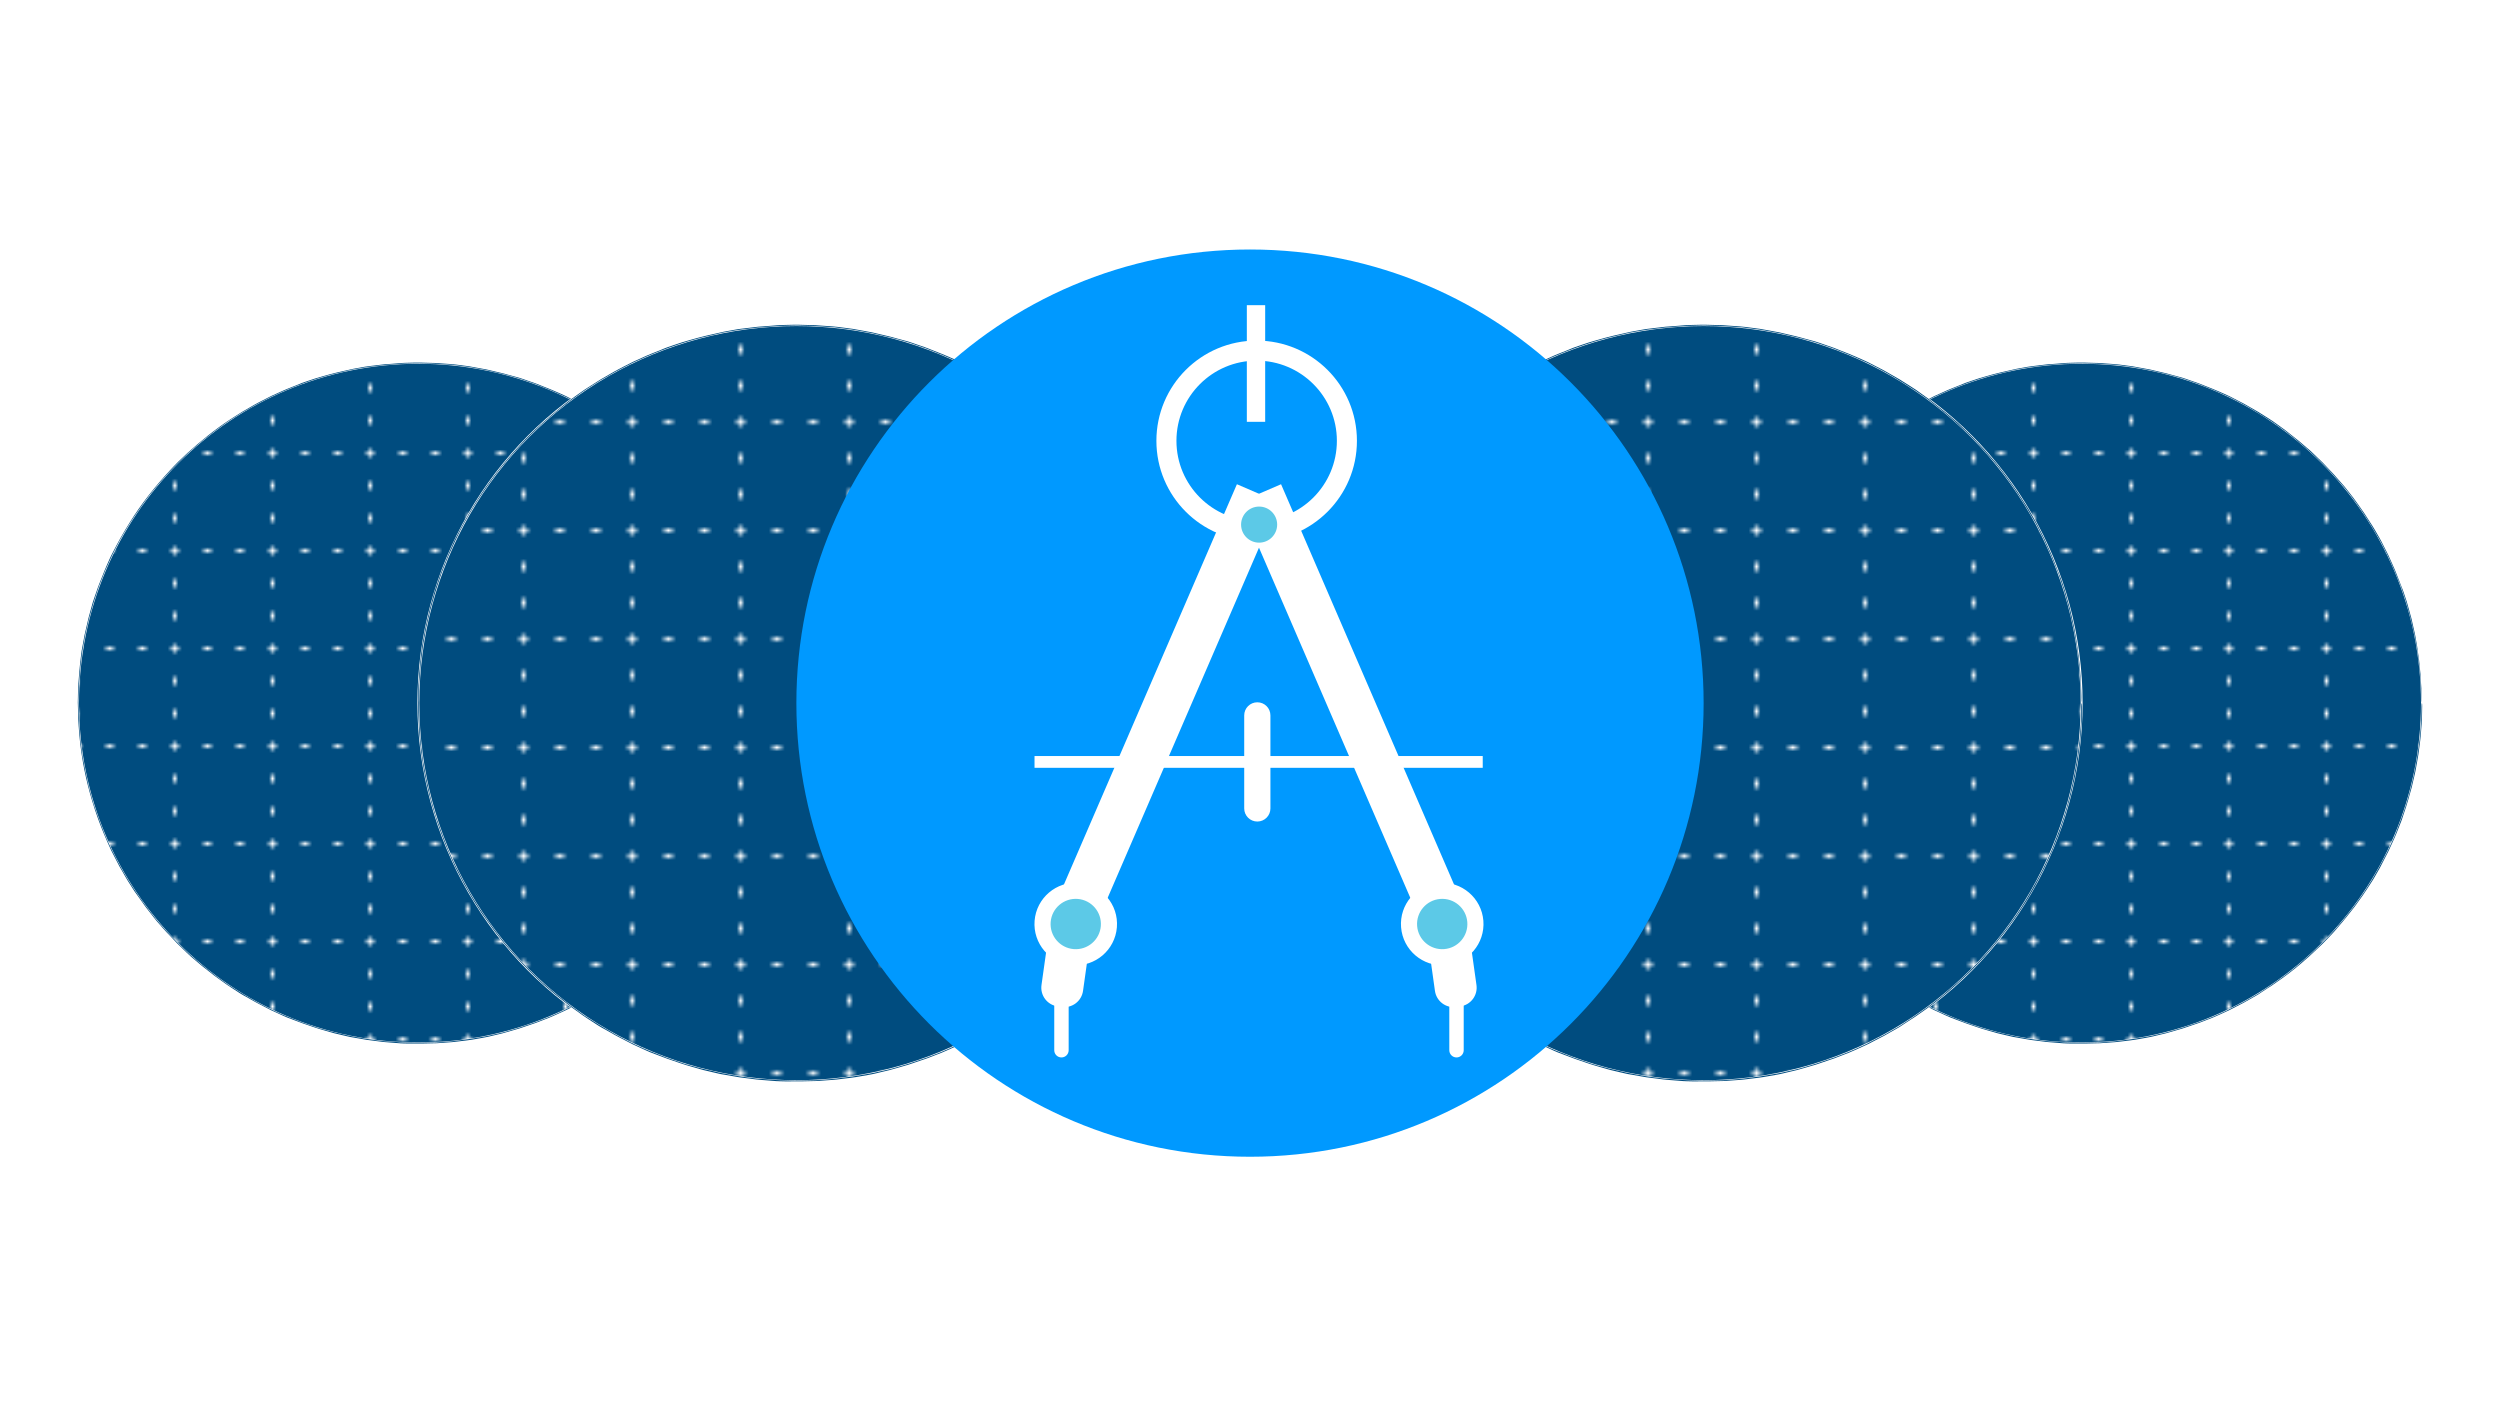 <?xml version="1.0" encoding="UTF-8"?>
<svg id="a" data-name="Layer 1" xmlns="http://www.w3.org/2000/svg" width="1920" height="1080" xmlns:xlink="http://www.w3.org/1999/xlink" viewBox="0 0 1920 1080">
  <defs>
    <pattern id="b" data-name="Blueprint_Grid 2" x="0" y="0" width="27" height="27" patternTransform="translate(12947.803 20662.068) scale(2.778)" patternUnits="userSpaceOnUse" viewBox="0 0 27 27">
      <g>
        <rect width="27" height="27" fill="none"/>
        <line x1="3.5" y1="4.5" x2="5.5" y2="4.5" fill="none" stroke="#fff" stroke-miterlimit="10"/>
        <line x1="12.5" y1="4.5" x2="14.5" y2="4.5" fill="none" stroke="#fff" stroke-miterlimit="10"/>
        <line x1="21.5" y1="4.5" x2="23.5" y2="4.5" fill="none" stroke="#fff" stroke-miterlimit="10"/>
        <line x1="4.5" y1="23.5" x2="4.5" y2="21.5" fill="none" stroke="#fff" stroke-miterlimit="10"/>
        <line x1="4.5" y1="14.5" x2="4.5" y2="12.5" fill="none" stroke="#fff" stroke-miterlimit="10"/>
        <line x1="4.5" y1="5.5" x2="4.5" y2="3.5" fill="none" stroke="#fff" stroke-miterlimit="10"/>
      </g>
    </pattern>
    <pattern id="c" data-name="Blueprint_Grid 2" patternTransform="translate(12950.133 20662.068) scale(2.778)" xlink:href="#b"/>
    <pattern id="d" data-name="Blueprint_Grid 2" patternTransform="translate(15141.106 23147.871) scale(3.087)" xlink:href="#b"/>
    <pattern id="e" data-name="Blueprint_Grid 2" patternTransform="translate(15171.167 23147.871) scale(3.087)" xlink:href="#b"/>
  </defs>
  <g>
    <circle cx="321.29" cy="540" r="261.29" fill="#004c7f" stroke="#fff" stroke-miterlimit="10" stroke-width="1.341"/>
    <g>
      <circle cx="321.29" cy="540" r="261.29" fill="url(#b)"/>
      <path d="M582.635,540.005c.127.076.211,1.008.195,2.208l-.206,10.671c-.207,3.551-.528,7.096-.797,10.642-.2,3.554-.799,7.065-1.224,10.592l-.684,5.283c-.27,1.754-.613,3.496-.911,5.245l-.898,5.063c-.295,1.689-.589,3.378-1.011,5.041-.778,3.338-1.556,6.675-2.333,10.008-1.853,6.587-3.602,13.192-5.86,19.603-.428,1.29-.855,2.576-1.281,3.86-.218.641-.42,1.287-.653,1.921l-.739,1.886c-.991,2.51-1.979,5.014-2.967,7.515-.935,2.523-2.138,4.929-3.23,7.383-1.133,2.436-2.188,4.909-3.385,7.32-2.08,4.041-4.138,8.04-6.237,12.117-1.077,2.021-2.435,4.302-3.681,6.445l-1.489,2.561c-.508.847-1.066,1.662-1.597,2.495l-3.224,4.968c-2.081,3.358-4.462,6.512-6.752,9.729l-1.898,2.643-.95,1.318-1.01,1.273-4.031,5.096c-2.613,3.463-5.533,6.687-8.347,10.06-2.305,2.855-4.946,5.501-7.545,8.209-1.309,1.344-2.601,2.713-3.933,4.038-1.369,1.289-2.737,2.576-4.099,3.858-.975.925-1.946,1.847-2.916,2.767-.969.921-1.921,1.859-2.947,2.717-2.009,1.764-4.023,3.531-6.06,5.319-6.22,5.361-12.948,10.396-19.796,15.102-.968.675-1.924,1.37-2.908,2.024l-2.991,1.896c-1.987,1.269-3.955,2.55-5.873,3.872-.407.273-.941.632-1.479.993-.561.326-1.126.654-1.566.91-3.122,1.779-6.24,3.557-9.359,5.334l-9.566,4.95c-1.577.861-3.226,1.576-4.857,2.328l-4.905,2.237c-3.244,1.556-6.622,2.802-9.981,4.097l-5.058,1.952c-1.701.608-3.423,1.157-5.131,1.743l-5.129,1.744c-.856.285-1.704.599-2.567.863l-2.601.753c-3.473.985-6.922,2.064-10.412,2.986l-10.537,2.514c-2.932.667-5.92,1.111-8.88,1.652-5.071.996-10.216,1.487-15.336,2.133-1.283.136-2.557.355-3.847.422l-3.861.273-7.722.549c-7.441.224-14.905.361-22.317.256-1.158.005-2.483-.054-3.729-.089-1.556-.011-3.103-.161-4.652-.282l-4.644-.369-4.643-.368c-1.55-.095-3.083-.371-4.625-.546-3.081-.393-6.165-.786-9.253-1.18-3.067-.531-6.139-1.063-9.219-1.596-1.322-.231-2.645-.463-3.97-.695l-3.937-.91c-2.624-.62-5.253-1.241-7.886-1.863-2.616-.68-5.199-1.498-7.799-2.242-2.589-.783-5.212-1.452-7.747-2.39-2.933-1.005-5.843-2.003-8.762-3.003-2.906-1.034-5.767-2.216-8.72-3.277-4.117-1.407-8.373-3.565-12.538-5.443l-3.105-1.422-3.031-1.569-6.058-3.142c-2.044-1.003-4.002-2.167-5.985-3.292-1.99-1.112-3.983-2.226-5.983-3.344-1.601-.83-3.127-1.909-4.718-2.917-1.577-1.028-3.17-2.066-4.738-3.087-2.469-1.519-4.775-3.272-7.131-4.949l-3.521-2.533-1.761-1.266c-.583-.427-1.138-.892-1.709-1.336-2.275-1.789-4.552-3.578-6.834-5.373l-1.714-1.344-1.66-1.415c-1.112-.938-2.226-1.878-3.342-2.821-4.727-3.792-9.14-8.428-13.64-12.734-1.852-1.952-3.69-3.888-5.533-5.83-.929-.964-1.858-1.929-2.792-2.898-.896-1.002-1.796-2.009-2.702-3.022-1.614-1.794-3.242-3.671-4.874-5.572-1.633-1.899-3.106-3.955-4.661-5.902l-3.185-4.099c-1.08-1.353-2.011-2.816-3.028-4.214l-3.013-4.215c-1.009-1.399-2.059-2.768-2.998-4.207-.318-.467-.641-.955-.954-1.448l-2.825-4.445c-.926-1.492-1.933-2.934-2.772-4.478l-5.25-9.134c-1.653-3.096-3.22-6.239-4.833-9.354l-1.2-2.341-1.088-2.394-2.162-4.792c-7.07-15.918-12.556-32.57-16.361-49.505-3.365-15.044-5.267-30.281-5.879-45.586-.115-3.958-.229-7.858-.343-11.766.055-3.907.115-7.824.257-11.806.548-7.378,1.082-14.826,2.001-22.263.193-1.781.407-3.635.683-5.499.344-1.854.691-3.728,1.033-5.567.41-2.24.82-4.476,1.229-6.71l1.54-6.637c.514-2.214,1.028-4.43,1.544-6.654.601-2.201,1.204-4.41,1.81-6.631.43-1.562.866-3.141,1.304-4.732.453-1.588,1.048-3.146,1.578-4.73.549-1.577,1.099-3.161,1.649-4.742.57-1.574,1.048-3.179,1.701-4.711.996-2.498,1.987-4.984,2.98-7.476.506-1.241.948-2.511,1.493-3.742.532-1.235,1.066-2.474,1.603-3.722.606-1.44,1.285-2.949,1.986-4.476.697-1.529,1.406-3.079,2.201-4.54,4.125-8.166,8.653-16.167,13.488-23.86,8.776-14.142,19.131-27.204,30.338-39.323,8.982-9.871,18.974-18.63,29.257-26.882,11.39-9.085,23.555-17.069,36.218-24.054,2.067-1.2,4.225-2.224,6.33-3.338,2.122-1.083,4.225-2.201,6.361-3.247l6.504-2.937c2.18-.95,4.312-2.019,6.553-2.833,1.934-.754,3.984-1.524,5.777-2.29,1.62-.674,3.226-1.396,4.881-1.988l4.993-1.708c3.339-1.114,6.663-2.281,10.075-3.163,7.94-2.349,15.932-4.167,24.113-5.93,2.964-.582,6.025-1.119,9.111-1.645,3.093-.483,6.241-.761,9.33-1.171,1.744-.208,3.488-.444,5.238-.618l5.265-.371c1.753-.139,3.503-.277,5.252-.416l2.619-.228,2.619-.134c1.147-.066,2.48-.076,3.726-.105,2.694-.037,5.385-.183,8.074-.124l8.069.224,4.038.105,4.034.292c2.692.189,5.39.379,8.096.569,1.13.052,2.254.198,3.38.34,1.127.143,2.255.285,3.386.428,2.259.298,4.526.598,6.797.897,4.517.751,9.02,1.667,13.522,2.467,3.621.851,7.234,1.699,10.855,2.55,1.82.384,3.603.923,5.402,1.419,1.801.485,3.607.972,5.422,1.46,3.88.914,7.888,2.523,11.835,3.828,1.588.562,3.206,1.048,4.768,1.685l4.697,1.881c3.125,1.267,6.297,2.41,9.353,3.799,1.237.53,3.256,1.41,4.502,1.977l4.203,1.924,4.106,2.12,4.105,2.119c1.361.721,2.759,1.371,4.077,2.172,2.671,1.535,5.344,3.07,8.02,4.608.667.388,1.347.754,2.004,1.159l1.956,1.241,3.923,2.476c1.648,1.048,3.323,2.075,4.953,3.18,1.6,1.148,3.204,2.3,4.811,3.454l4.811,3.479c1.551,1.23,3.101,2.46,4.647,3.688,1.94,1.554,3.904,3.053,5.82,4.62,1.883,1.605,3.77,3.214,5.679,4.841,1.087.927,2.181,1.86,3.282,2.799,1.062.981,2.104,1.997,3.157,3.002,2.096,2.024,4.201,4.057,6.292,6.075,2.841,3.011,5.677,6.017,8.516,9.025,2.699,3.135,5.426,6.25,8.212,9.344,2.269,2.762,4.596,5.87,6.901,8.815.754.923,1.422,1.91,2.109,2.881l2.054,2.918c1.361,1.951,2.753,3.88,4.093,5.846,1.285,2.004,2.57,4.009,3.858,6.018,1.276,2.016,2.661,3.971,3.844,6.058,1.243,2.082,2.48,4.243,3.714,6.423.604,1.098,1.262,2.17,1.82,3.296.564,1.122,1.127,2.243,1.687,3.356l3.515,6.953c1.095,2.354,2.125,4.738,3.19,7.105,2.216,4.699,3.979,9.587,5.876,14.418.332.844.665,1.693.976,2.485.286.8.57,1.533.85,2.125.196.413.44,1.079.65,1.714l1.729,5.19.864,2.595c.28.867.5,1.753.752,2.629.971,3.515,1.978,7.02,2.919,10.541l2.409,10.668c.443,1.769.687,3.579,1.016,5.371l.936,5.386c2.312,14.391,3.452,28.957,3.47,43.524-.195-1.016-.269-2.554-.305-4.284-.034-7.883-.8-17.308-1.648-25.138-.265-2.151-.53-4.298-.794-6.444l-.397-3.219c-.121-1.075-.356-2.133-.53-3.201-.382-2.131-.764-4.265-1.148-6.405-.384-2.14-.764-4.287-1.325-6.407-.445-1.886-.894-3.784-1.344-5.691-.218-.956-.436-1.914-.655-2.873-.205-.963-.435-1.921-.715-2.869-1.059-3.802-2.075-7.637-3.171-11.421-1.051-3.131-2.096-6.243-3.144-9.364l-.797-2.34-.916-2.302c-.622-1.533-1.247-3.072-1.876-4.621-.645-1.602-1.295-3.217-1.949-4.843-.715-1.6-1.435-3.208-2.156-4.822-.717-1.616-1.436-3.236-2.154-4.854-.368-.806-.699-1.628-1.097-2.417l-1.198-2.363c-1.211-2.391-2.418-4.772-3.626-7.158-.585-1.204-1.269-2.355-1.952-3.51-.691-1.148-1.384-2.299-2.083-3.458-1.429-2.259-2.809-5.038-4.423-7.45-4.586-7.402-9.482-14.616-14.783-21.529l-3.398-4.366c-1.137-1.449-2.269-2.901-3.544-4.229-1.21-1.311-2.443-2.708-3.637-4.119-9.848-11.496-20.952-21.887-32.673-31.449-1.62-1.282-3.237-2.562-4.854-3.841l-2.429-1.916c-.819-.625-1.674-1.204-2.511-1.808-1.685-1.192-3.372-2.385-5.063-3.581l-2.546-1.787c-.852-.594-1.752-1.119-2.629-1.681-7.226-4.641-14.707-9.283-22.416-13.346-2.569-1.321-5.12-2.632-7.679-3.948-2.605-1.222-5.257-2.364-7.933-3.539-1.492-.638-2.977-1.332-4.498-1.969-1.532-.608-3.074-1.221-4.621-1.835-1.544-.621-3.092-1.243-4.639-1.865-.775-.308-1.544-.63-2.323-.923l-2.359-.809-5.558-1.911c-1.859-.614-3.684-1.339-5.581-1.834-3.77-1.068-7.541-2.161-11.367-3.089-3.056-.624-6.425-1.501-9.658-2.25l-2.339-.545-2.361-.438-4.723-.874-4.723-.88c-1.569-.329-3.169-.459-4.753-.696-3.178-.408-6.357-.817-9.538-1.226-3.199-.232-6.403-.444-9.61-.623-.992-.056-2.022-.138-3.063-.227-1.041-.087-2.098-.092-3.134-.131-2.167-.061-4.328-.122-6.488-.183-2.16-.05-4.32-.17-6.482-.07-2.162.058-4.328.116-6.501.174-2.171.096-4.356.066-6.536.317-3.838.353-7.759.625-11.701.922-3.925.471-7.873.944-11.786,1.413-2.86.392-5.702.942-8.55,1.418-2.844.501-5.689.982-8.452,1.783-1.098.293-2.417.582-3.619.845-15.359,3.398-30.284,8.558-44.72,14.776l-6.14,2.772-3.065,1.4-2.996,1.546c-3.98,2.089-8.038,4.033-11.888,6.354-1.893,1.077-3.791,2.157-5.69,3.237l-1.427.807-1.388.871-2.771,1.747c-1.843,1.169-3.683,2.336-5.515,3.499-1.835,1.16-3.546,2.487-5.298,3.729l-3.918,2.83-1.962,1.404-1.895,1.49c-2.532,1.978-5.06,3.953-7.584,5.924-2.463,2.046-4.867,4.157-7.295,6.234-2.464,2.039-4.734,4.285-7.031,6.496-11.058,10.667-21.387,22.058-30.366,34.36-9.312,12.778-17.684,26.112-24.456,40.256-.711,1.328-1.274,2.728-1.907,4.093l-1.861,4.114-1.867,4.106c-.597,1.378-1.121,2.787-1.685,4.177-1.103,2.791-2.226,5.569-3.296,8.359-.946,2.834-1.889,5.661-2.83,8.48-1.144,3.243-1.992,6.565-2.933,9.85l-1.4,4.926c-.489,1.635-.802,3.313-1.213,4.966l-1.167,4.973c-.362,1.663-.84,3.302-1.105,4.985-.608,3.351-1.217,6.703-1.826,10.059-.33,1.617-.476,3.262-.691,4.897l-.595,4.913-.587,4.914-.361,4.936c-.134,1.654-.269,3.316-.403,4.981-.137,1.665-.315,3.329-.335,4.996-.113,3.331-.214,6.642-.246,9.874.246,12.061.585,24.006,2.259,35.889.269,2.057.452,4.236.8,6.152.791,3.846,1.497,7.705,2.175,11.571.797,3.841,1.695,7.664,2.553,11.493.375,1.822.915,3.596,1.409,5.381l1.504,5.349c.931,3.591,2.236,7.077,3.482,10.62,1.771,5.338,4.024,10.851,6.091,16.28,1.76,4.093,3.576,8.189,5.52,12.14.538.968,1.084,1.979,1.6,3.018,8.568,17.652,19.601,34.072,31.852,49.371,2.619,3.176,5.34,6.226,8.109,9.346,1.652,1.789,3.408,3.54,5.111,5.356l2.574,2.714c.853.91,1.709,1.816,2.622,2.658,2.68,2.569,5.344,5.122,8.016,7.683,2.794,2.427,5.611,4.85,8.497,7.262,2.328,1.909,4.814,3.763,7.241,5.729,1.222.973,2.45,1.949,3.675,2.924,1.271.916,2.541,1.83,3.803,2.739,2.009,1.442,4.011,2.878,6.016,4.316,2.062,1.356,4.165,2.66,6.301,3.948,2.304,1.378,4.832,3.125,7.364,4.524l5.109,2.968,2.554,1.485c.851.496,1.742.918,2.611,1.381l5.245,2.719c1.76.883,3.47,1.871,5.281,2.649,1.885.863,3.838,1.81,5.644,2.576,4.701,2.121,9.567,3.836,14.342,5.779l1.796.716c.603.227,1.217.424,1.825.638l3.656,1.261c2.441.83,4.867,1.709,7.323,2.492,1.196.344,2.437.728,3.583,1.025,2.698.699,5.386,1.427,8.07,2.174l8.142,1.894,4.069.963c1.357.318,2.737.526,4.104.794l8.226,1.504c3.257.533,6.548.899,9.821,1.351,1.64.2,3.274.446,4.917.584,1.645.109,3.29.206,4.931.281,1.152.053,2.492.171,3.705.283,4.27.494,8.59.481,12.906.632,4.317.212,8.639.009,12.952-.066,1.65-.034,3.295-.069,4.94-.103l4.922-.36c1.642-.13,3.286-.26,4.936-.39,1.648-.155,3.311-.224,4.962-.495,3.631-.507,7.325-.966,11.04-1.412,3.695-.573,7.395-1.236,11.076-1.864,2.145-.328,4.248-.836,6.356-1.312l6.324-1.438c2.12-.44,4.195-1.068,6.284-1.673,2.084-.616,4.176-1.234,6.281-1.856.818-.255,1.653-.476,2.475-.753.82-.282,1.645-.565,2.472-.849,1.659-.556,3.331-1.116,5.01-1.678,1.674-.573,3.381-1.075,5.04-1.702,1.655-.64,3.308-1.279,4.952-1.915,3.268-1.278,6.553-2.479,9.716-3.984,1.593-.726,3.187-1.452,4.786-2.18,1.59-.748,3.208-1.445,4.748-2.321,1.742-.941,3.581-1.878,5.448-2.816.934-.468,1.874-.938,2.812-1.408l1.404-.705c.455-.257.909-.513,1.36-.768,3.229-1.839,6.453-3.674,9.678-5.511,3.128-1.998,6.246-4.022,9.329-6.115,1.308-.844,2.621-1.848,4.001-2.798,1.373-.96,2.768-1.936,4.127-2.885,1.338-.967,2.724-1.865,4.022-2.879l3.896-3.038c2.577-2.051,5.222-4.029,7.626-6.325,2.278-2.101,5.009-4.292,7.483-6.503,9.121-8.391,17.801-17.248,25.63-26.937,2.173-2.873,4.619-5.837,6.934-8.769,1.469-1.867,2.786-3.842,4.186-5.755,1.371-1.934,2.781-3.84,4.116-5.801,1.279-1.998,2.56-3.998,3.844-6.003,1.263-2.018,2.607-3.993,3.735-6.109,4.492-7.811,8.996-15.856,12.807-24.153,1.033-2.253,2.068-4.51,3.1-6.76.991-2.267,1.816-4.598,2.651-6.902.378-1.07.877-2.318,1.337-3.456,7.282-18.487,11.704-38.035,14.529-57.667l1.063-7.878.628-7.936c.525-5.288.47-10.608.584-15.909.023-1.514.186-2.8.347-2.705Z" fill="#004c7f"/>
    </g>
  </g>
  <g>
    <circle cx="1598.71" cy="540" r="261.29" fill="#004c7f" stroke="#fff" stroke-miterlimit="10" stroke-width="1.341"/>
    <g>
      <circle cx="1598.71" cy="540" r="261.29" fill="url(#c)"/>
      <path d="M1860.054,540.005c.127.076.211,1.008.195,2.208l-.206,10.671c-.207,3.551-.528,7.096-.797,10.642-.2,3.554-.799,7.065-1.224,10.592l-.684,5.283c-.27,1.754-.613,3.496-.911,5.245l-.898,5.063c-.295,1.689-.589,3.378-1.011,5.041-.778,3.338-1.556,6.675-2.333,10.008-1.853,6.587-3.603,13.192-5.859,19.603-.428,1.29-.855,2.576-1.281,3.86-.218.641-.42,1.287-.653,1.921l-.739,1.886c-.991,2.51-1.979,5.014-2.967,7.515-.935,2.523-2.138,4.929-3.23,7.383-1.133,2.436-2.188,4.909-3.385,7.32-2.08,4.041-4.138,8.04-6.237,12.117-1.077,2.021-2.435,4.302-3.681,6.445l-1.489,2.561c-.508.847-1.066,1.662-1.597,2.495l-3.224,4.968c-2.081,3.358-4.462,6.512-6.752,9.729l-1.898,2.643-.95,1.318-1.01,1.273-4.031,5.096c-2.613,3.463-5.533,6.687-8.347,10.06-2.305,2.855-4.946,5.501-7.545,8.209-1.309,1.344-2.601,2.713-3.933,4.038-1.369,1.289-2.737,2.576-4.099,3.858-.975.925-1.946,1.847-2.916,2.767-.969.921-1.921,1.859-2.947,2.717-2.009,1.764-4.023,3.531-6.06,5.319-6.22,5.361-12.948,10.396-19.796,15.102-.968.675-1.924,1.37-2.908,2.024l-2.991,1.896c-1.987,1.269-3.955,2.55-5.873,3.872-.407.273-.941.632-1.479.993-.561.326-1.126.654-1.567.91-3.122,1.779-6.24,3.557-9.359,5.334l-9.567,4.95c-1.577.861-3.226,1.576-4.857,2.328l-4.905,2.237c-3.244,1.556-6.622,2.802-9.981,4.097l-5.058,1.952c-1.701.608-3.423,1.157-5.131,1.743l-5.129,1.744c-.856.285-1.704.599-2.567.863l-2.601.753c-3.473.985-6.922,2.064-10.412,2.986l-10.537,2.514c-2.932.667-5.92,1.111-8.88,1.652-5.071.996-10.216,1.487-15.336,2.133-1.283.136-2.557.355-3.847.422l-3.861.273-7.722.549c-7.442.224-14.905.361-22.317.256-1.158.005-2.483-.054-3.729-.089-1.556-.011-3.103-.161-4.652-.282l-4.644-.369-4.643-.368c-1.55-.095-3.083-.371-4.625-.546-3.081-.393-6.165-.786-9.253-1.18-3.067-.531-6.139-1.063-9.219-1.596-1.322-.231-2.645-.463-3.97-.695l-3.937-.91c-2.624-.62-5.254-1.241-7.886-1.863-2.616-.68-5.199-1.498-7.799-2.242-2.589-.783-5.212-1.452-7.747-2.39-2.933-1.005-5.843-2.003-8.762-3.003-2.906-1.034-5.767-2.216-8.72-3.277-4.117-1.407-8.373-3.565-12.538-5.443l-3.105-1.422-3.031-1.569-6.058-3.142c-2.044-1.003-4.002-2.167-5.985-3.292-1.99-1.112-3.983-2.226-5.983-3.344-1.601-.83-3.127-1.909-4.718-2.917-1.578-1.028-3.17-2.066-4.738-3.087-2.469-1.519-4.775-3.272-7.131-4.949l-3.521-2.533-1.761-1.266c-.583-.427-1.138-.892-1.709-1.336-2.275-1.789-4.552-3.578-6.834-5.373l-1.714-1.344-1.66-1.415c-1.112-.938-2.225-1.878-3.342-2.821-4.727-3.792-9.14-8.428-13.64-12.734-1.852-1.952-3.69-3.888-5.533-5.83-.929-.964-1.858-1.929-2.792-2.898-.896-1.002-1.796-2.009-2.702-3.022-1.614-1.794-3.242-3.671-4.874-5.572-1.633-1.899-3.106-3.955-4.661-5.902l-3.185-4.099c-1.08-1.353-2.011-2.816-3.028-4.214l-3.013-4.215c-1.009-1.399-2.059-2.768-2.997-4.207-.318-.467-.641-.955-.954-1.448l-2.825-4.445c-.926-1.492-1.933-2.934-2.772-4.478l-5.25-9.134c-1.653-3.096-3.22-6.239-4.833-9.354l-1.2-2.341-1.088-2.394-2.162-4.792c-7.07-15.918-12.556-32.57-16.361-49.505-3.365-15.044-5.267-30.281-5.879-45.586-.115-3.958-.229-7.858-.343-11.766.055-3.907.115-7.824.257-11.806.548-7.378,1.082-14.826,2.001-22.263.193-1.781.407-3.635.683-5.499.344-1.854.691-3.728,1.032-5.567.41-2.24.82-4.476,1.229-6.71l1.54-6.637c.514-2.214,1.028-4.43,1.544-6.654.601-2.201,1.204-4.41,1.81-6.631.43-1.562.866-3.141,1.304-4.732.453-1.588,1.048-3.146,1.578-4.73.548-1.577,1.099-3.161,1.649-4.742.57-1.574,1.048-3.179,1.701-4.711.996-2.498,1.987-4.984,2.98-7.476.506-1.241.948-2.511,1.493-3.742.532-1.235,1.066-2.474,1.603-3.722.606-1.44,1.285-2.949,1.986-4.476.697-1.529,1.406-3.079,2.201-4.54,4.125-8.166,8.653-16.167,13.488-23.86,8.776-14.142,19.131-27.204,30.338-39.323,8.982-9.871,18.974-18.63,29.257-26.882,11.391-9.085,23.555-17.069,36.218-24.054,2.067-1.2,4.225-2.224,6.33-3.338,2.122-1.083,4.225-2.201,6.361-3.247l6.504-2.937c2.18-.95,4.312-2.019,6.553-2.833,1.934-.754,3.984-1.524,5.777-2.29,1.62-.674,3.226-1.396,4.881-1.988l4.993-1.708c3.339-1.114,6.663-2.281,10.075-3.163,7.94-2.349,15.932-4.167,24.113-5.93,2.964-.582,6.025-1.119,9.112-1.645,3.093-.483,6.241-.761,9.33-1.171,1.744-.208,3.488-.444,5.238-.618l5.265-.371c1.753-.139,3.503-.277,5.252-.416l2.619-.228,2.619-.134c1.147-.066,2.48-.076,3.726-.105,2.694-.037,5.385-.183,8.074-.124l8.069.224,4.038.105,4.034.292c2.692.189,5.39.379,8.096.569,1.13.052,2.254.198,3.38.34,1.127.143,2.255.285,3.386.428,2.259.298,4.526.598,6.797.897,4.517.751,9.02,1.667,13.522,2.467,3.621.851,7.234,1.699,10.854,2.55,1.82.384,3.603.923,5.402,1.419,1.801.485,3.607.972,5.422,1.46,3.88.914,7.888,2.523,11.835,3.828,1.588.562,3.206,1.048,4.768,1.685l4.698,1.881c3.125,1.267,6.297,2.41,9.353,3.799,1.237.53,3.256,1.41,4.502,1.977l4.203,1.924,4.106,2.12,4.105,2.119c1.361.721,2.759,1.371,4.077,2.172,2.671,1.535,5.344,3.07,8.02,4.608.667.388,1.347.754,2.004,1.159l1.956,1.241,3.923,2.476c1.648,1.048,3.323,2.075,4.953,3.18,1.6,1.148,3.204,2.3,4.811,3.454l4.811,3.479c1.551,1.23,3.101,2.46,4.647,3.688,1.94,1.554,3.904,3.053,5.82,4.62,1.883,1.605,3.77,3.214,5.679,4.841,1.087.927,2.181,1.86,3.282,2.799,1.062.981,2.104,1.997,3.157,3.002,2.096,2.024,4.201,4.057,6.292,6.075,2.841,3.011,5.677,6.017,8.516,9.025,2.699,3.135,5.426,6.25,8.212,9.344,2.269,2.762,4.596,5.87,6.901,8.815.754.923,1.422,1.91,2.109,2.881l2.054,2.918c1.361,1.951,2.753,3.88,4.093,5.846,1.285,2.004,2.57,4.009,3.859,6.018,1.276,2.016,2.661,3.971,3.844,6.058,1.243,2.082,2.48,4.243,3.714,6.423.604,1.098,1.262,2.17,1.82,3.296.564,1.122,1.127,2.243,1.687,3.356l3.515,6.953c1.095,2.354,2.125,4.738,3.19,7.105,2.215,4.699,3.979,9.587,5.876,14.418.332.844.665,1.693.976,2.485.286.8.57,1.533.85,2.125.196.413.44,1.079.651,1.714l1.729,5.19.864,2.595c.28.867.5,1.753.752,2.629.971,3.515,1.978,7.02,2.919,10.541l2.409,10.668c.443,1.769.687,3.579,1.016,5.371l.936,5.386c2.312,14.391,3.452,28.957,3.469,43.524-.195-1.016-.269-2.554-.305-4.284-.034-7.883-.8-17.308-1.648-25.138-.265-2.151-.53-4.298-.794-6.444l-.397-3.219c-.121-1.075-.356-2.133-.53-3.201-.382-2.131-.764-4.265-1.148-6.405-.384-2.14-.764-4.287-1.325-6.407-.445-1.886-.894-3.784-1.344-5.691-.218-.956-.436-1.914-.655-2.873-.205-.963-.435-1.921-.715-2.869-1.059-3.802-2.075-7.637-3.171-11.421-1.051-3.131-2.096-6.243-3.144-9.364l-.797-2.34-.916-2.302c-.622-1.533-1.247-3.072-1.876-4.621-.645-1.602-1.295-3.217-1.949-4.843-.715-1.6-1.435-3.208-2.156-4.822-.717-1.616-1.436-3.236-2.154-4.854-.368-.806-.699-1.628-1.097-2.417l-1.198-2.363c-1.211-2.391-2.417-4.772-3.626-7.158-.585-1.204-1.269-2.355-1.952-3.51-.691-1.148-1.385-2.299-2.083-3.458-1.429-2.259-2.81-5.038-4.423-7.45-4.586-7.402-9.482-14.616-14.782-21.529l-3.398-4.366c-1.137-1.449-2.269-2.901-3.544-4.229-1.21-1.311-2.443-2.708-3.637-4.119-9.848-11.496-20.952-21.887-32.673-31.449-1.62-1.282-3.237-2.562-4.854-3.841l-2.429-1.916c-.819-.625-1.674-1.204-2.511-1.808-1.685-1.192-3.372-2.385-5.063-3.581l-2.546-1.787c-.852-.594-1.752-1.119-2.629-1.681-7.226-4.641-14.707-9.283-22.416-13.346-2.569-1.321-5.12-2.632-7.679-3.948-2.605-1.222-5.257-2.364-7.933-3.539-1.492-.638-2.977-1.332-4.498-1.969-1.532-.608-3.074-1.221-4.621-1.835-1.544-.621-3.092-1.243-4.639-1.865-.775-.308-1.544-.63-2.323-.923l-2.359-.809-5.558-1.911c-1.859-.614-3.684-1.339-5.581-1.834-3.77-1.068-7.541-2.161-11.367-3.089-3.056-.624-6.425-1.501-9.657-2.25l-2.339-.545-2.361-.438-4.723-.874-4.723-.88c-1.569-.329-3.169-.459-4.753-.696-3.178-.408-6.357-.817-9.538-1.226-3.199-.232-6.403-.444-9.61-.623-.992-.056-2.022-.138-3.063-.227-1.041-.087-2.098-.092-3.134-.131-2.167-.061-4.328-.122-6.488-.183-2.16-.05-4.32-.17-6.482-.07-2.162.058-4.328.116-6.501.174-2.171.096-4.356.066-6.536.317-3.839.353-7.759.625-11.701.922-3.925.471-7.873.944-11.786,1.413-2.86.392-5.702.942-8.55,1.418-2.844.501-5.689.982-8.452,1.783-1.098.293-2.417.582-3.619.845-15.359,3.398-30.284,8.558-44.72,14.776l-6.14,2.772-3.065,1.4-2.996,1.546c-3.98,2.089-8.038,4.033-11.888,6.354-1.893,1.077-3.791,2.157-5.69,3.237l-1.427.807-1.388.871-2.771,1.747c-1.843,1.169-3.683,2.336-5.515,3.499-1.835,1.16-3.546,2.487-5.298,3.729l-3.918,2.83-1.962,1.404-1.895,1.49c-2.532,1.978-5.06,3.953-7.584,5.924-2.463,2.046-4.867,4.157-7.295,6.234-2.464,2.039-4.734,4.285-7.031,6.496-11.058,10.667-21.387,22.058-30.366,34.36-9.312,12.778-17.684,26.112-24.456,40.256-.711,1.328-1.274,2.728-1.907,4.093l-1.861,4.114-1.867,4.106c-.597,1.378-1.121,2.787-1.685,4.177-1.103,2.791-2.226,5.569-3.296,8.359-.946,2.834-1.889,5.661-2.83,8.48-1.144,3.243-1.992,6.565-2.933,9.85l-1.4,4.926c-.489,1.635-.802,3.313-1.213,4.966l-1.167,4.973c-.362,1.663-.84,3.302-1.105,4.985-.608,3.351-1.217,6.703-1.826,10.059-.33,1.617-.476,3.262-.691,4.897l-.595,4.913-.587,4.914-.361,4.936c-.134,1.654-.269,3.316-.403,4.981-.137,1.665-.315,3.329-.335,4.996-.113,3.331-.214,6.642-.246,9.874.246,12.061.585,24.006,2.259,35.889.269,2.057.452,4.236.8,6.152.791,3.846,1.497,7.705,2.175,11.571.797,3.841,1.695,7.664,2.553,11.493.375,1.822.915,3.596,1.409,5.381l1.504,5.349c.931,3.591,2.236,7.077,3.482,10.62,1.771,5.338,4.024,10.851,6.091,16.28,1.76,4.093,3.576,8.189,5.521,12.14.538.968,1.084,1.979,1.6,3.018,8.568,17.652,19.601,34.072,31.852,49.371,2.619,3.176,5.34,6.226,8.109,9.346,1.652,1.789,3.408,3.54,5.111,5.356l2.574,2.714c.853.91,1.708,1.816,2.622,2.658,2.68,2.569,5.344,5.122,8.016,7.683,2.794,2.427,5.611,4.85,8.497,7.262,2.328,1.909,4.814,3.763,7.241,5.729,1.222.973,2.45,1.949,3.676,2.924,1.271.916,2.541,1.83,3.803,2.739,2.009,1.442,4.011,2.878,6.016,4.316,2.062,1.356,4.165,2.66,6.301,3.948,2.304,1.378,4.832,3.125,7.364,4.524l5.109,2.968,2.554,1.485c.851.496,1.742.918,2.611,1.381l5.245,2.719c1.76.883,3.47,1.871,5.281,2.649,1.885.863,3.838,1.81,5.644,2.576,4.701,2.121,9.567,3.836,14.342,5.779l1.796.716c.603.227,1.217.424,1.825.638l3.656,1.261c2.441.83,4.867,1.709,7.323,2.492,1.196.344,2.437.728,3.583,1.025,2.698.699,5.386,1.427,8.07,2.174l8.142,1.894,4.069.963c1.357.318,2.737.526,4.104.794l8.226,1.504c3.257.533,6.548.899,9.821,1.351,1.64.2,3.274.446,4.917.584,1.646.109,3.29.206,4.931.281,1.152.053,2.492.171,3.705.283,4.271.494,8.59.481,12.906.632,4.318.212,8.639.009,12.952-.066,1.65-.034,3.296-.069,4.94-.103l4.922-.36c1.641-.13,3.286-.26,4.936-.39,1.648-.155,3.311-.224,4.962-.495,3.631-.507,7.325-.966,11.04-1.412,3.695-.573,7.395-1.236,11.076-1.864,2.145-.328,4.248-.836,6.356-1.312l6.323-1.438c2.12-.44,4.195-1.068,6.283-1.673,2.084-.616,4.176-1.234,6.281-1.856.818-.255,1.653-.476,2.475-.753.82-.282,1.645-.565,2.472-.849,1.659-.556,3.331-1.116,5.01-1.678,1.674-.573,3.381-1.075,5.04-1.702,1.655-.64,3.308-1.279,4.952-1.915,3.268-1.278,6.552-2.479,9.716-3.984,1.593-.726,3.187-1.452,4.786-2.18,1.589-.748,3.208-1.445,4.748-2.321,1.742-.941,3.581-1.878,5.448-2.816.934-.468,1.874-.938,2.812-1.408l1.404-.705c.455-.257.909-.513,1.36-.768,3.229-1.839,6.453-3.674,9.678-5.511,3.128-1.998,6.246-4.022,9.329-6.115,1.308-.844,2.621-1.848,4.001-2.798,1.374-.96,2.768-1.936,4.127-2.885,1.338-.967,2.724-1.865,4.022-2.879l3.896-3.038c2.578-2.051,5.222-4.029,7.626-6.325,2.278-2.101,5.009-4.292,7.483-6.503,9.121-8.391,17.801-17.248,25.63-26.937,2.173-2.873,4.619-5.837,6.934-8.769,1.469-1.867,2.786-3.842,4.186-5.755,1.371-1.934,2.781-3.84,4.116-5.801,1.28-1.998,2.56-3.998,3.844-6.003,1.263-2.018,2.607-3.993,3.735-6.109,4.492-7.811,8.996-15.856,12.807-24.153,1.033-2.253,2.068-4.51,3.1-6.76.991-2.267,1.816-4.598,2.651-6.902.378-1.07.877-2.318,1.337-3.456,7.282-18.487,11.704-38.035,14.529-57.667l1.063-7.878.628-7.936c.525-5.288.47-10.608.584-15.909.023-1.514.186-2.8.347-2.705Z" fill="#004c7f"/>
    </g>
  </g>
  <g>
    <circle cx="611.613" cy="540" r="290.323" fill="#004c7f" stroke="#fff" stroke-miterlimit="10" stroke-width="1.49"/>
    <g>
      <circle cx="611.613" cy="540" r="290.323" fill="url(#d)"/>
      <path d="M901.995,540.005c.142.084.235,1.121.217,2.454l-.228,11.856c-.229,3.946-.586,7.885-.886,11.825-.222,3.948-.887,7.85-1.36,11.768l-.76,5.871c-.3,1.949-.681,3.884-1.012,5.827l-.998,5.626-.504,2.812c-.162.939-.416,1.858-.619,2.789-.865,3.709-1.729,7.417-2.592,11.12-2.059,7.319-4.003,14.658-6.511,21.781-.475,1.433-.95,2.863-1.423,4.29-.242.711-.466,1.429-.725,2.134l-.821,2.096c-1.101,2.789-2.199,5.571-3.296,8.35-1.039,2.803-2.375,5.477-3.589,8.204-1.259,2.706-2.432,5.454-3.761,8.133-2.311,4.491-4.6,8.937-6.93,13.463-1.197,2.246-2.705,4.78-4.09,7.162l-1.655,2.846c-.564.94-1.185,1.847-1.774,2.771l-3.583,5.52c-2.312,3.731-4.958,7.235-7.502,10.81l-2.109,2.937-1.056,1.465-1.122,1.414-4.479,5.663c-2.903,3.848-6.148,7.43-9.275,11.178-2.561,3.172-5.496,6.112-8.383,9.121-1.455,1.494-2.89,3.015-4.37,4.487-1.521,1.432-3.041,2.863-4.554,4.287-1.083,1.028-2.162,2.052-3.24,3.075-1.077,1.024-2.134,2.065-3.274,3.019-2.233,1.96-4.47,3.924-6.734,5.91-6.912,5.957-14.386,11.55-21.995,16.779-1.076.75-2.138,1.522-3.231,2.25l-3.323,2.106c-2.208,1.41-4.394,2.833-6.525,4.302-.452.304-1.045.702-1.643,1.104-.624.362-1.251.727-1.741,1.011-3.481,1.954-6.944,3.934-10.399,5.927l-10.629,5.5c-1.753.957-3.584,1.751-5.397,2.587l-5.45,2.485c-3.604,1.729-7.358,3.113-11.089,4.552l-5.62,2.169c-1.89.675-3.803,1.285-5.701,1.937l-5.699,1.938c-.952.317-1.893.666-2.852.959l-2.89.836c-3.859,1.095-7.691,2.293-11.568,3.318l-11.707,2.794c-1.618.426-3.28.646-4.923.965l-4.944.871c-5.635,1.107-11.351,1.652-17.04,2.37-1.425.151-2.841.395-4.274.469l-4.291.303-8.58.61c-8.268.25-16.561.402-24.796.285-1.286.006-2.759-.06-4.144-.099-1.728-.012-3.448-.179-5.169-.313l-5.16-.41-5.159-.409c-1.723-.105-3.425-.412-5.139-.606-3.424-.437-6.85-.874-10.281-1.311-3.408-.59-6.821-1.181-10.243-1.773-1.469-.257-2.939-.514-4.411-.772-1.456-.337-2.915-.674-4.374-1.012-2.916-.688-5.837-1.379-8.762-2.07-2.907-.755-5.777-1.665-8.666-2.491-2.877-.87-5.791-1.613-8.608-2.656-3.259-1.117-6.492-2.226-9.735-3.337-3.229-1.148-6.408-2.462-9.689-3.641-4.575-1.562-9.303-3.961-13.931-6.048l-3.45-1.58-3.368-1.743-6.731-3.491c-2.271-1.115-4.446-2.408-6.65-3.658-2.211-1.236-4.426-2.474-6.648-3.716-1.779-.922-3.475-2.121-5.242-3.241-1.753-1.142-3.523-2.295-5.264-3.43-2.744-1.688-5.305-3.636-7.923-5.499l-3.912-2.814-1.957-1.406c-.648-.475-1.265-.992-1.899-1.485-2.528-1.987-5.057-3.976-7.593-5.97-.633-.5-1.279-.983-1.905-1.494l-1.844-1.572c-1.236-1.043-2.473-2.087-3.713-3.134-2.575-2.162-5.217-4.392-7.669-6.865-2.493-2.426-5.005-4.87-7.486-7.285-2.058-2.168-4.1-4.32-6.148-6.477-1.032-1.071-2.065-2.144-3.102-3.22-.996-1.114-1.996-2.232-3.003-3.358-1.793-1.993-3.603-4.079-5.415-6.191-.929-1.037-1.758-2.164-2.617-3.263-.856-1.102-1.712-2.202-2.561-3.294l-3.539-4.554c-1.2-1.503-2.235-3.129-3.365-4.682-1.117-1.563-2.233-3.124-3.348-4.684-1.121-1.555-2.287-3.075-3.331-4.674-.354-.519-.712-1.062-1.06-1.609l-3.139-4.939c-1.029-1.657-2.148-3.259-3.08-4.976l-5.833-10.149c-1.837-3.44-3.578-6.932-5.37-10.394l-1.334-2.602-1.209-2.66-2.402-5.324c-7.856-17.687-13.951-36.188-18.179-55.006-3.739-16.716-5.852-33.645-6.532-50.651-.075-4.399-.285-8.731-.381-13.073.061-4.341.128-8.693.285-13.117.608-8.198,1.202-16.473,2.223-24.737.215-1.979.452-4.039.758-6.11.382-2.06.768-4.142,1.147-6.185.456-2.489.911-4.973,1.365-7.456l1.711-7.375c.571-2.46,1.142-4.922,1.715-7.393.668-2.446,1.337-4.9,2.011-7.368.478-1.735.962-3.49,1.449-5.259.504-1.765,1.165-3.496,1.754-5.255.609-1.752,1.221-3.512,1.832-5.269.633-1.749,1.165-3.532,1.89-5.234,1.107-2.776,2.208-5.538,3.311-8.306.562-1.379,1.054-2.79,1.658-4.158.591-1.373,1.184-2.749,1.781-4.135.673-1.6,1.428-3.277,2.207-4.974.774-1.699,1.563-3.421,2.445-5.044,4.584-9.074,9.614-17.963,14.986-26.511,9.751-15.713,21.256-30.227,33.709-43.693,9.98-10.967,21.083-20.7,32.508-29.869,3.169-2.518,6.305-5.074,9.646-7.347l4.94-3.5,2.47-1.746c.827-.576,1.694-1.092,2.539-1.641,3.407-2.152,6.779-4.353,10.202-6.465,3.484-2.011,6.966-4.02,10.446-6.028,1.134-.693,2.33-1.27,3.503-1.885l3.531-1.824c2.358-1.204,4.694-2.445,7.068-3.607l7.227-3.263c2.423-1.056,4.791-2.243,7.281-3.148,2.149-.838,4.426-1.693,6.419-2.544,1.8-.749,3.585-1.551,5.423-2.208l5.547-1.898c3.71-1.238,7.404-2.535,11.194-3.514,8.823-2.609,17.702-4.63,26.792-6.589,3.293-.646,6.695-1.243,10.124-1.828.855-.162,1.718-.28,2.586-.37l2.599-.306c1.732-.209,3.462-.417,5.181-.625,1.938-.232,3.876-.494,5.82-.687l5.849-.412c1.947-.154,3.893-.308,5.836-.462l2.91-.253,2.91-.15c1.275-.073,2.755-.083,4.14-.116l4.488-.104c1.495-.017,2.99-.112,4.484-.035l8.965.249,4.487.117,4.482.325c2.992.21,5.989.421,8.995.632,1.256.058,2.504.22,3.756.378,1.252.158,2.506.317,3.762.476,2.51.331,5.029.664,7.552.997,5.019.834,10.022,1.853,15.024,2.742,4.024.945,8.038,1.888,12.061,2.833,2.023.427,4.004,1.026,6.003,1.577,2.002.539,4.008,1.08,6.025,1.623,4.312,1.015,8.765,2.803,13.15,4.252,1.765.624,3.562,1.165,5.298,1.872l5.219,2.09c3.472,1.408,6.996,2.678,10.392,4.222,1.375.589,3.618,1.566,5.002,2.196l4.67,2.138,4.562,2.355,4.562,2.354c1.512.801,3.066,1.523,4.53,2.414,2.968,1.705,5.938,3.412,8.911,5.12.741.431,1.496.838,2.227,1.288l2.173,1.379,4.359,2.75c1.831,1.165,3.693,2.306,5.503,3.533,1.777,1.276,3.56,2.556,5.346,3.838l5.346,3.865c1.723,1.367,3.445,2.734,5.164,4.097,2.156,1.727,4.338,3.392,6.466,5.133,2.093,1.784,4.19,3.571,6.31,5.379,1.207,1.03,2.424,2.067,3.646,3.11,1.18,1.09,2.337,2.218,3.508,3.336,2.329,2.249,4.668,4.507,6.991,6.75,3.157,3.345,6.308,6.685,9.463,10.027,2.999,3.483,6.029,6.944,9.125,10.382,2.521,3.069,5.107,6.522,7.668,9.795.837,1.026,1.58,2.122,2.344,3.201l2.283,3.243c1.512,2.167,3.059,4.311,4.547,6.496,1.427,2.226,2.856,4.454,4.287,6.686,1.417,2.24,2.957,4.412,4.271,6.73,1.381,2.313,2.755,4.714,4.126,7.137.671,1.22,1.403,2.411,2.022,3.662.627,1.247,1.252,2.492,1.874,3.729l3.906,7.725c1.217,2.615,2.361,5.265,3.544,7.895,2.462,5.222,4.421,10.653,6.529,16.02.368.938.739,1.881,1.085,2.761.317.889.633,1.704.945,2.361.217.459.489,1.198.723,1.904l1.921,5.767.96,2.883c.311.963.555,1.948.836,2.921,1.079,3.906,2.198,7.8,3.243,11.712l2.677,11.853c.492,1.965.763,3.976,1.129,5.967l1.04,5.984c2.569,15.99,3.835,32.174,3.855,48.36-.217-1.129-.299-2.838-.339-4.759-.038-8.759-.889-19.231-1.831-27.932-.295-2.39-.589-4.775-.883-7.16l-.441-3.577c-.135-1.194-.395-2.37-.589-3.557-.424-2.368-.849-4.738-1.276-7.116-.219-1.188-.438-2.377-.657-3.569-.206-1.194-.545-2.364-.815-3.55-.495-2.095-.993-4.204-1.494-6.323-.242-1.062-.485-2.126-.728-3.192l-.361-1.602-.434-1.585c-1.177-4.225-2.305-8.485-3.523-12.69-1.168-3.479-2.329-6.937-3.493-10.405l-.885-2.6-1.018-2.559c-.691-1.703-1.385-3.413-2.084-5.134-.716-1.78-1.439-3.575-2.165-5.381-.795-1.777-1.594-3.565-2.396-5.358-.797-1.795-1.595-3.595-2.394-5.394-.408-.895-.777-1.809-1.219-2.686l-1.331-2.625c-1.345-2.656-2.686-5.303-4.029-7.954-.65-1.337-1.41-2.617-2.169-3.9-.757-1.284-1.527-2.565-2.314-3.842-1.588-2.51-3.122-5.598-4.914-8.278-5.096-8.225-10.536-16.239-16.425-23.921l-3.776-4.851c-1.264-1.611-2.521-3.224-3.938-4.699-1.344-1.457-2.714-3.009-4.041-4.576-10.942-12.774-23.28-24.319-36.304-34.944-1.8-1.424-3.597-2.846-5.393-4.268l-2.699-2.129c-.911-.695-1.861-1.338-2.79-2.009-1.872-1.324-3.747-2.65-5.626-3.979l-2.829-1.986c-.946-.66-1.946-1.243-2.921-1.867-8.029-5.156-16.341-10.314-24.906-14.828-2.854-1.468-5.689-2.925-8.533-4.387-2.894-1.357-5.841-2.627-8.814-3.932-1.658-.709-3.308-1.48-4.997-2.188-1.703-.676-3.416-1.356-5.134-2.039-1.715-.689-3.436-1.381-5.155-2.072-.861-.342-1.716-.7-2.581-1.026l-2.621-.899-6.176-2.124c-2.066-.683-4.093-1.487-6.201-2.038-4.188-1.188-8.378-2.401-12.63-3.433-3.395-.694-7.139-1.668-10.731-2.5l-2.599-.606-2.624-.486-5.248-.971-5.248-.978c-.872-.179-1.751-.314-2.635-.42l-2.646-.354c-3.531-.454-7.063-.907-10.598-1.362-3.555-.258-7.114-.494-10.678-.692-1.102-.062-2.246-.153-3.403-.252-1.157-.096-2.331-.102-3.482-.146-2.407-.068-4.809-.135-7.209-.203-2.4-.056-4.8-.19-7.202-.078-2.403.065-4.809.129-7.223.194-1.207.039-2.415.078-3.627.117-.605.024-1.212.034-1.818.073l-1.818.162c-4.265.392-8.621.694-13.001,1.025-4.361.523-8.748,1.049-13.095,1.57-3.178.436-6.335,1.046-9.5,1.576-3.16.558-6.321,1.092-9.391,1.982-1.22.326-2.686.646-4.021.939-17.066,3.776-33.648,9.508-49.689,16.417l-6.822,3.08-3.406,1.556-3.329,1.717c-4.422,2.321-8.931,4.481-13.209,7.061-2.103,1.196-4.212,2.396-6.322,3.597l-1.585.896-1.542.967-3.078,1.941c-2.048,1.299-4.092,2.596-6.128,3.888-1.029.629-1.999,1.343-2.975,2.042-.973.703-1.944,1.403-2.911,2.102-1.453,1.049-2.904,2.097-4.353,3.145l-2.18,1.56-2.106,1.656c-2.813,2.197-5.622,4.391-8.426,6.582-2.737,2.274-5.408,4.619-8.105,6.927-2.737,2.265-5.26,4.761-7.812,7.218-12.287,11.853-23.763,24.508-33.74,38.178-10.346,14.197-19.649,29.013-27.174,44.729-.79,1.477-1.416,3.032-2.119,4.549l-2.067,4.57-2.074,4.562c-.664,1.531-1.246,3.096-1.872,4.641-1.225,3.101-2.473,6.187-3.662,9.287-1.051,3.149-2.099,6.291-3.145,9.422-1.271,3.604-2.213,7.294-3.259,10.944-.519,1.826-1.038,3.65-1.556,5.474-.543,1.816-.891,3.681-1.348,5.518l-1.296,5.526-.649,2.763-.323,1.381-.255,1.396c-.676,3.723-1.352,7.447-2.029,11.177-.366,1.796-.529,3.625-.768,5.441l-.662,5.459-.652,5.459-.401,5.484c-.149,1.837-.298,3.685-.448,5.534-.152,1.85-.35,3.699-.372,5.551-.126,3.701-.237,7.38-.273,10.971.273,13.401.65,26.673,2.51,39.876.299,2.285.502,4.707.889,6.835.879,4.274,1.663,8.561,2.417,12.857.885,4.268,1.883,8.516,2.837,12.77.417,2.025,1.017,3.996,1.565,5.979l1.671,5.944c1.035,3.99,2.484,7.863,3.869,11.799,1.968,5.931,4.471,12.056,6.768,18.089,1.956,4.548,3.974,9.099,6.134,13.488.597,1.076,1.204,2.2,1.778,3.354,9.52,19.613,21.779,37.857,35.391,54.856,2.91,3.529,5.934,6.917,9.01,10.384,1.835,1.988,3.787,3.934,5.679,5.951l2.86,3.015c.948,1.012,1.898,2.019,2.913,2.954,2.978,2.854,5.937,5.69,8.907,8.536,3.105,2.697,6.235,5.389,9.441,8.069,1.258,1.103,2.651,2.081,3.985,3.155,1.344,1.062,2.699,2.134,4.061,3.211,1.358,1.081,2.722,2.166,4.084,3.25,1.413,1.017,2.823,2.033,4.226,3.043,2.233,1.602,4.456,3.197,6.684,4.796,2.291,1.506,4.628,2.956,7.001,4.386,2.56,1.532,5.369,3.473,8.182,5.027l5.676,3.297,2.838,1.65c.945.551,1.935,1.02,2.901,1.534l5.828,3.021c1.955.981,3.855,2.078,5.867,2.943,2.094.959,4.264,2.011,6.271,2.863,5.223,2.356,10.63,4.262,15.936,6.421l1.996.796c.67.252,1.352.471,2.028.708l4.062,1.401c2.712.922,5.408,1.899,8.137,2.769,1.329.382,2.707.809,3.981,1.138,2.997.777,5.984,1.586,8.966,2.416l9.047,2.104,4.521,1.071c1.508.353,3.041.584,4.56.882l9.139,1.671c.9.178,1.808.31,2.72.418l2.73.361,5.462.722c1.822.223,3.638.495,5.463.649,1.828.122,3.655.229,5.479.313,1.28.059,2.768.19,4.117.314,4.745.549,9.545.535,14.34.703,4.797.236,9.599.01,14.391-.073,1.833-.038,3.662-.076,5.489-.114l5.469-.4c1.824-.144,3.651-.289,5.485-.434,1.831-.172,3.679-.249,5.514-.55,4.034-.563,8.139-1.074,12.266-1.569,4.106-.637,8.217-1.374,12.306-2.072,2.383-.364,4.72-.929,7.062-1.457,2.342-.533,4.682-1.065,7.026-1.598,2.356-.489,4.661-1.187,6.982-1.858,2.316-.685,4.64-1.372,6.979-2.062.909-.283,1.837-.529,2.75-.837.911-.313,1.827-.628,2.747-.944,1.844-.618,3.702-1.24,5.566-1.865,1.86-.636,3.756-1.194,5.6-1.89,1.839-.711,3.675-1.421,5.502-2.127,3.632-1.42,7.281-2.755,10.796-4.427,1.77-.806,3.541-1.613,5.318-2.423,1.766-.831,3.565-1.605,5.276-2.579,1.935-1.045,3.979-2.087,6.053-3.13,1.038-.52,2.082-1.042,3.124-1.564l1.56-.783c.506-.286,1.01-.57,1.511-.854,3.588-2.043,7.17-4.083,10.754-6.124,3.476-2.22,6.94-4.469,10.365-6.794,1.454-.938,2.912-2.053,4.446-3.108,1.526-1.067,3.076-2.15,4.585-3.206,1.487-1.075,3.027-2.073,4.469-3.2l4.329-3.375c2.864-2.278,5.802-4.476,8.473-7.028,2.531-2.334,5.566-4.769,8.314-7.226,10.134-9.323,19.779-19.164,28.478-29.929,2.415-3.193,5.132-6.486,7.705-9.743,1.632-2.074,3.096-4.269,4.651-6.394,1.523-2.149,3.09-4.268,4.573-6.445,1.422-2.22,2.845-4.442,4.271-6.67,1.403-2.242,2.896-4.437,4.15-6.788,4.991-8.678,9.995-17.618,14.23-26.837,1.148-2.504,2.298-5.011,3.444-7.511,1.102-2.519,2.018-5.109,2.945-7.669.42-1.189.974-2.576,1.486-3.84,8.091-20.541,13.005-42.261,16.143-64.075.393-2.916.787-5.834,1.181-8.754l.697-8.817c.583-5.875.522-11.786.649-17.676.025-1.683.207-3.111.386-3.005Z" fill="#004c7f"/>
    </g>
  </g>
  <g>
    <circle cx="1308.387" cy="540" r="290.323" fill="#004c7f" stroke="#fff" stroke-miterlimit="10" stroke-width="1.49"/>
    <g>
      <circle cx="1308.387" cy="540" r="290.323" fill="url(#e)"/>
      <path d="M1598.77,540.005c.142.084.235,1.121.217,2.454l-.228,11.856c-.229,3.946-.586,7.885-.886,11.825-.222,3.948-.887,7.85-1.36,11.768l-.76,5.871c-.3,1.949-.681,3.884-1.012,5.827l-.998,5.626-.504,2.812c-.162.939-.416,1.858-.62,2.789-.865,3.709-1.729,7.417-2.592,11.12-2.059,7.319-4.003,14.658-6.511,21.781-.475,1.433-.95,2.863-1.423,4.29-.242.711-.466,1.429-.725,2.134l-.821,2.096c-1.101,2.789-2.199,5.571-3.296,8.35-1.039,2.803-2.375,5.477-3.589,8.204-1.259,2.706-2.432,5.454-3.761,8.133-2.311,4.491-4.6,8.937-6.93,13.463-1.197,2.246-2.705,4.78-4.089,7.162l-1.655,2.846c-.564.94-1.185,1.847-1.774,2.771l-3.583,5.52c-2.312,3.731-4.958,7.235-7.502,10.81l-2.109,2.937-1.056,1.465-1.122,1.414-4.479,5.663c-2.903,3.848-6.148,7.43-9.275,11.178-2.561,3.172-5.496,6.112-8.383,9.121-1.455,1.494-2.89,3.015-4.37,4.487-1.521,1.432-3.041,2.863-4.554,4.287-1.083,1.028-2.162,2.052-3.24,3.075-1.077,1.024-2.134,2.065-3.275,3.019-2.233,1.96-4.47,3.924-6.734,5.91-6.912,5.957-14.386,11.55-21.995,16.779-1.076.75-2.138,1.522-3.231,2.25l-3.323,2.106c-2.208,1.41-4.394,2.833-6.525,4.302-.452.304-1.045.702-1.644,1.104-.624.362-1.251.727-1.74,1.011-3.481,1.954-6.944,3.934-10.399,5.927l-10.629,5.5c-1.753.957-3.584,1.751-5.397,2.587l-5.45,2.485c-3.604,1.729-7.358,3.113-11.089,4.552l-5.62,2.169c-1.89.675-3.803,1.285-5.701,1.937l-5.699,1.938c-.952.317-1.893.666-2.852.959l-2.89.836c-3.859,1.095-7.691,2.293-11.568,3.318l-11.707,2.794c-1.618.426-3.28.646-4.923.965l-4.944.871c-5.635,1.107-11.351,1.652-17.04,2.37-1.425.151-2.841.395-4.274.469l-4.29.303-8.58.61c-8.268.25-16.561.402-24.796.285-1.286.006-2.759-.06-4.144-.099-1.728-.012-3.448-.179-5.169-.313l-5.16-.41-5.159-.409c-1.723-.105-3.425-.412-5.139-.606-3.424-.437-6.85-.874-10.281-1.311-3.408-.59-6.821-1.181-10.243-1.773-1.469-.257-2.939-.514-4.411-.772-1.456-.337-2.915-.674-4.374-1.012-2.916-.688-5.837-1.379-8.762-2.07-2.907-.755-5.777-1.665-8.666-2.491-2.877-.87-5.791-1.613-8.608-2.656-3.259-1.117-6.493-2.226-9.735-3.337-3.229-1.148-6.407-2.462-9.689-3.641-4.575-1.562-9.303-3.961-13.931-6.048l-3.45-1.58-3.368-1.743-6.731-3.491c-2.271-1.115-4.446-2.408-6.65-3.658-2.211-1.236-4.426-2.474-6.648-3.716-1.779-.922-3.475-2.121-5.242-3.241-1.753-1.142-3.523-2.295-5.264-3.43-2.744-1.688-5.305-3.636-7.923-5.499l-3.912-2.814-1.957-1.406c-.648-.475-1.265-.992-1.899-1.485-2.528-1.987-5.057-3.976-7.593-5.97-.633-.5-1.279-.983-1.905-1.494l-1.844-1.572c-1.235-1.043-2.473-2.087-3.713-3.134-2.575-2.162-5.217-4.392-7.669-6.865-2.493-2.426-5.005-4.87-7.486-7.285-2.058-2.168-4.1-4.32-6.148-6.477-1.032-1.071-2.065-2.144-3.102-3.22-.996-1.114-1.996-2.232-3.003-3.358-1.793-1.993-3.603-4.079-5.415-6.191-.929-1.037-1.758-2.164-2.617-3.263-.856-1.102-1.712-2.202-2.561-3.294l-3.539-4.554c-1.2-1.503-2.235-3.129-3.365-4.682-1.117-1.563-2.233-3.124-3.348-4.684-1.121-1.555-2.287-3.075-3.331-4.674-.354-.519-.712-1.062-1.06-1.609l-3.139-4.939c-1.029-1.657-2.148-3.259-3.08-4.976l-5.833-10.149c-1.837-3.44-3.578-6.932-5.37-10.394l-1.334-2.602-1.209-2.66-2.402-5.324c-7.856-17.687-13.951-36.188-18.179-55.006-3.739-16.716-5.852-33.645-6.532-50.651-.075-4.399-.285-8.731-.381-13.073.061-4.341.128-8.693.285-13.117.608-8.198,1.202-16.473,2.223-24.737.215-1.979.452-4.039.758-6.11.382-2.06.768-4.142,1.147-6.185.456-2.489.911-4.973,1.365-7.456l1.711-7.375c.571-2.46,1.142-4.922,1.715-7.393.668-2.446,1.337-4.9,2.011-7.368.478-1.735.962-3.49,1.449-5.259.504-1.765,1.165-3.496,1.754-5.255.609-1.752,1.221-3.512,1.832-5.269.633-1.749,1.165-3.532,1.89-5.234,1.107-2.776,2.208-5.538,3.311-8.306.562-1.379,1.054-2.79,1.658-4.158.591-1.373,1.184-2.749,1.781-4.135.673-1.6,1.428-3.277,2.207-4.974.774-1.699,1.563-3.421,2.445-5.044,4.584-9.074,9.614-17.963,14.986-26.511,9.751-15.713,21.256-30.227,33.709-43.693,9.98-10.967,21.083-20.7,32.508-29.869,3.169-2.518,6.305-5.074,9.646-7.347l4.94-3.5,2.47-1.746c.827-.576,1.694-1.092,2.539-1.641,3.407-2.152,6.779-4.353,10.202-6.465,3.484-2.011,6.966-4.02,10.446-6.028,1.134-.693,2.33-1.27,3.503-1.885l3.531-1.824c2.358-1.204,4.694-2.445,7.068-3.607l7.227-3.263c2.423-1.056,4.791-2.243,7.281-3.148,2.149-.838,4.426-1.693,6.419-2.544,1.8-.749,3.585-1.551,5.423-2.208l5.547-1.898c3.71-1.238,7.404-2.535,11.194-3.514,8.823-2.609,17.702-4.63,26.792-6.589,3.293-.646,6.695-1.243,10.124-1.828.855-.162,1.718-.28,2.586-.37l2.599-.306c1.732-.209,3.462-.417,5.181-.625,1.938-.232,3.876-.494,5.82-.687l5.849-.412c1.948-.154,3.893-.308,5.836-.462l2.91-.253,2.91-.15c1.275-.073,2.755-.083,4.14-.116l4.488-.104c1.495-.017,2.99-.112,4.484-.035l8.965.249,4.487.117,4.482.325c2.992.21,5.989.421,8.995.632,1.256.058,2.504.22,3.756.378,1.252.158,2.506.317,3.762.476,2.51.331,5.029.664,7.552.997,5.019.834,10.022,1.853,15.024,2.742,4.024.945,8.038,1.888,12.061,2.833,2.023.427,4.004,1.026,6.003,1.577,2.002.539,4.008,1.08,6.025,1.623,4.312,1.015,8.765,2.803,13.15,4.252,1.765.624,3.562,1.165,5.298,1.872l5.219,2.09c3.472,1.408,6.996,2.678,10.392,4.222,1.375.589,3.618,1.566,5.002,2.196l4.67,2.138,4.562,2.355,4.562,2.354c1.512.801,3.066,1.523,4.53,2.414,2.968,1.705,5.938,3.412,8.911,5.12.741.431,1.496.838,2.227,1.288l2.173,1.379,4.359,2.75c1.831,1.165,3.693,2.306,5.503,3.533,1.777,1.276,3.56,2.556,5.346,3.838l5.346,3.865c1.723,1.367,3.445,2.734,5.164,4.097,2.156,1.727,4.338,3.392,6.466,5.133,2.093,1.784,4.19,3.571,6.31,5.379,1.208,1.03,2.424,2.067,3.646,3.11,1.18,1.09,2.337,2.218,3.508,3.336,2.329,2.249,4.668,4.507,6.991,6.75,3.157,3.345,6.308,6.685,9.463,10.027,2.999,3.483,6.028,6.944,9.125,10.382,2.521,3.069,5.107,6.522,7.668,9.795.837,1.026,1.58,2.122,2.344,3.201l2.283,3.243c1.512,2.167,3.059,4.311,4.547,6.496,1.427,2.226,2.856,4.454,4.287,6.686,1.417,2.24,2.957,4.412,4.271,6.73,1.381,2.313,2.755,4.714,4.126,7.137.671,1.22,1.403,2.411,2.022,3.662.627,1.247,1.252,2.492,1.874,3.729l3.906,7.725c1.217,2.615,2.361,5.265,3.544,7.895,2.462,5.222,4.421,10.653,6.529,16.02.368.938.739,1.881,1.085,2.761.317.889.633,1.704.945,2.361.217.459.489,1.198.723,1.904l1.921,5.767.96,2.883c.311.963.555,1.948.836,2.921,1.079,3.906,2.198,7.8,3.243,11.712l2.677,11.853c.492,1.965.763,3.976,1.129,5.967l1.04,5.984c2.569,15.99,3.835,32.174,3.855,48.36-.217-1.129-.299-2.838-.339-4.759-.038-8.759-.889-19.231-1.831-27.932-.295-2.39-.589-4.775-.883-7.16l-.441-3.577c-.135-1.194-.395-2.37-.589-3.557-.424-2.368-.849-4.738-1.276-7.116-.219-1.188-.438-2.377-.657-3.569-.206-1.194-.545-2.364-.815-3.55-.495-2.095-.993-4.204-1.494-6.323-.242-1.062-.485-2.126-.728-3.192l-.361-1.602-.434-1.585c-1.177-4.225-2.305-8.485-3.523-12.69-1.168-3.479-2.329-6.937-3.493-10.405l-.885-2.6-1.018-2.559c-.691-1.703-1.385-3.413-2.084-5.134-.716-1.78-1.439-3.575-2.165-5.381-.795-1.777-1.594-3.565-2.396-5.358-.797-1.795-1.595-3.595-2.394-5.394-.408-.895-.777-1.809-1.219-2.686l-1.331-2.625c-1.345-2.656-2.686-5.303-4.029-7.954-.65-1.337-1.41-2.617-2.169-3.9-.757-1.284-1.527-2.565-2.314-3.842-1.588-2.51-3.122-5.598-4.914-8.278-5.096-8.225-10.536-16.239-16.425-23.921l-3.776-4.851c-1.264-1.611-2.521-3.224-3.938-4.699-1.344-1.457-2.714-3.009-4.041-4.576-10.942-12.774-23.28-24.319-36.304-34.944-1.8-1.424-3.597-2.846-5.393-4.268l-2.699-2.129c-.911-.695-1.86-1.338-2.79-2.009-1.872-1.324-3.747-2.65-5.626-3.979l-2.829-1.986c-.946-.66-1.946-1.243-2.921-1.867-8.029-5.156-16.341-10.314-24.906-14.828-2.854-1.468-5.689-2.925-8.532-4.387-2.894-1.357-5.841-2.627-8.814-3.932-1.658-.709-3.308-1.48-4.997-2.188-1.703-.676-3.416-1.356-5.134-2.039-1.715-.689-3.436-1.381-5.155-2.072-.861-.342-1.716-.7-2.581-1.026l-2.621-.899-6.176-2.124c-2.066-.683-4.093-1.487-6.201-2.038-4.188-1.188-8.379-2.401-12.63-3.433-3.395-.694-7.139-1.668-10.73-2.5l-2.599-.606-2.624-.486-5.248-.971-5.248-.978c-.872-.179-1.751-.314-2.635-.42l-2.646-.354c-3.531-.454-7.063-.907-10.598-1.362-3.555-.258-7.114-.494-10.678-.692-1.102-.062-2.246-.153-3.403-.252-1.157-.096-2.331-.102-3.482-.146-2.407-.068-4.809-.135-7.209-.203-2.4-.056-4.8-.19-7.202-.078-2.403.065-4.809.129-7.223.194-1.207.039-2.415.078-3.627.117-.605.024-1.212.034-1.818.073l-1.818.162c-4.265.392-8.621.694-13.001,1.025-4.361.523-8.748,1.049-13.095,1.57-3.178.436-6.335,1.046-9.5,1.576-3.16.558-6.321,1.092-9.391,1.982-1.22.326-2.686.646-4.021.939-17.066,3.776-33.648,9.508-49.689,16.417l-6.822,3.08-3.406,1.556-3.329,1.717c-4.422,2.321-8.931,4.481-13.209,7.061-2.103,1.196-4.212,2.396-6.322,3.597l-1.585.896-1.542.967-3.078,1.941c-2.048,1.299-4.092,2.596-6.128,3.888-1.029.629-1.999,1.343-2.975,2.042-.973.703-1.944,1.403-2.911,2.102-1.453,1.049-2.904,2.097-4.353,3.145l-2.18,1.56-2.106,1.656c-2.813,2.197-5.622,4.391-8.426,6.582-2.737,2.274-5.408,4.619-8.105,6.927-2.737,2.265-5.26,4.761-7.812,7.218-12.287,11.853-23.763,24.508-33.74,38.178-10.346,14.197-19.649,29.013-27.174,44.729-.79,1.477-1.416,3.032-2.119,4.549l-2.067,4.57-2.074,4.562c-.664,1.531-1.246,3.096-1.872,4.641-1.225,3.101-2.473,6.187-3.662,9.287-1.051,3.149-2.099,6.291-3.145,9.422-1.271,3.604-2.213,7.294-3.259,10.944-.519,1.826-1.038,3.65-1.556,5.474-.543,1.816-.891,3.681-1.348,5.518l-1.296,5.526-.649,2.763-.323,1.381-.255,1.396c-.676,3.723-1.352,7.447-2.029,11.177-.366,1.796-.529,3.625-.768,5.441l-.662,5.459-.652,5.459-.401,5.484c-.149,1.837-.298,3.685-.448,5.534-.152,1.85-.35,3.699-.372,5.551-.126,3.701-.237,7.38-.273,10.971.273,13.401.65,26.673,2.51,39.876.299,2.285.502,4.707.889,6.835.879,4.274,1.663,8.561,2.417,12.857.885,4.268,1.883,8.516,2.837,12.77.417,2.025,1.017,3.996,1.565,5.979l1.671,5.944c1.035,3.99,2.484,7.863,3.869,11.799,1.968,5.931,4.471,12.056,6.768,18.089,1.956,4.548,3.974,9.099,6.134,13.488.597,1.076,1.204,2.2,1.778,3.354,9.52,19.613,21.779,37.857,35.391,54.856,2.91,3.529,5.934,6.917,9.01,10.384,1.835,1.988,3.787,3.934,5.679,5.951l2.86,3.015c.948,1.012,1.898,2.019,2.913,2.954,2.978,2.854,5.937,5.69,8.907,8.536,3.105,2.697,6.235,5.389,9.441,8.069,1.258,1.103,2.651,2.081,3.985,3.155,1.344,1.062,2.699,2.134,4.061,3.211,1.358,1.081,2.722,2.166,4.084,3.25,1.413,1.017,2.823,2.033,4.225,3.043,2.233,1.602,4.456,3.197,6.684,4.796,2.291,1.506,4.628,2.956,7.001,4.386,2.56,1.532,5.369,3.473,8.182,5.027l5.676,3.297,2.838,1.65c.945.551,1.935,1.02,2.901,1.534l5.828,3.021c1.955.981,3.855,2.078,5.867,2.943,2.094.959,4.264,2.011,6.271,2.863,5.223,2.356,10.63,4.262,15.936,6.421l1.996.796c.67.252,1.352.471,2.028.708l4.062,1.401c2.712.922,5.408,1.899,8.137,2.769,1.329.382,2.708.809,3.981,1.138,2.997.777,5.984,1.586,8.966,2.416l9.047,2.104,4.521,1.071c1.508.353,3.041.584,4.56.882l9.14,1.671c.9.178,1.808.31,2.72.418l2.73.361,5.462.722c1.822.223,3.638.495,5.463.649,1.828.122,3.655.229,5.479.313,1.28.059,2.768.19,4.116.314,4.745.549,9.545.535,14.34.703,4.797.236,9.599.01,14.391-.073,1.833-.038,3.661-.076,5.489-.114l5.469-.4c1.824-.144,3.651-.289,5.485-.434,1.831-.172,3.679-.249,5.514-.55,4.034-.563,8.139-1.074,12.266-1.569,4.106-.637,8.217-1.374,12.306-2.072,2.384-.364,4.72-.929,7.062-1.457,2.342-.533,4.682-1.065,7.026-1.598,2.356-.489,4.661-1.187,6.982-1.858,2.316-.685,4.64-1.372,6.979-2.062.909-.283,1.837-.529,2.75-.837.911-.313,1.827-.628,2.747-.944,1.844-.618,3.702-1.24,5.566-1.865,1.86-.636,3.756-1.194,5.6-1.89,1.839-.711,3.675-1.421,5.502-2.127,3.632-1.42,7.281-2.755,10.796-4.427,1.77-.806,3.541-1.613,5.318-2.423,1.766-.831,3.565-1.605,5.276-2.579,1.935-1.045,3.979-2.087,6.053-3.13,1.038-.52,2.082-1.042,3.124-1.564l1.56-.783c.506-.286,1.01-.57,1.511-.854,3.588-2.043,7.17-4.083,10.754-6.124,3.476-2.22,6.94-4.469,10.365-6.794,1.454-.938,2.912-2.053,4.446-3.108,1.526-1.067,3.076-2.15,4.585-3.206,1.487-1.075,3.027-2.073,4.469-3.2l4.329-3.375c2.864-2.278,5.802-4.476,8.473-7.028,2.531-2.334,5.566-4.769,8.314-7.226,10.134-9.323,19.779-19.164,28.478-29.929,2.415-3.193,5.132-6.486,7.705-9.743,1.632-2.074,3.096-4.269,4.651-6.394,1.523-2.149,3.09-4.268,4.573-6.445,1.422-2.22,2.845-4.442,4.271-6.67,1.403-2.242,2.896-4.437,4.15-6.788,4.991-8.678,9.995-17.618,14.23-26.837,1.148-2.504,2.298-5.011,3.444-7.511,1.102-2.519,2.018-5.109,2.945-7.669.42-1.189.974-2.576,1.486-3.84,8.091-20.541,13.005-42.261,16.143-64.075.393-2.916.787-5.834,1.181-8.754l.697-8.817c.583-5.875.522-11.786.649-17.676.025-1.683.207-3.111.386-3.005Z" fill="#004c7f"/>
    </g>
  </g>
  <g>
    <path d="M1308.387,540c0,192.404-155.984,348.387-348.387,348.387s-348.387-155.983-348.387-348.387,155.983-348.387,348.387-348.387,348.387,155.983,348.387,348.387" fill="#09f"/>
    <path d="M965.115,261.569c-42.522,0-77.004,34.462-77.004,76.984s34.482,77.003,77.004,77.003,77.003-34.462,77.003-77.003-34.481-76.984-77.003-76.984M965.115,400.158c-34.025,0-61.607-27.581-61.607-61.606s27.582-61.587,61.607-61.587,61.606,27.581,61.606,61.587-27.582,61.606-61.606,61.606" fill="#fff"/>
    <rect x="1022.82" y="363.827" width="34.898" height="365.159" transform="translate(-131.405 457.526) rotate(-23.373)" fill="#fff"/>
    <path d="M1133.931,756.519c1.122,7.928-4.41,15.265-12.336,16.367l-3.193.456c-7.926,1.102-15.245-4.41-16.366-12.336l-5.493-39.081c-1.103-7.928,4.41-15.245,12.336-16.367l3.193-.456c7.926-1.103,15.264,4.41,16.366,12.355l5.493,39.062Z" fill="#fff"/>
    <path d="M1124.13,806.583c0,3.061-2.471,5.532-5.531,5.532s-5.532-2.471-5.532-5.532v-38.245c0-3.061,2.471-5.531,5.532-5.531s5.531,2.47,5.531,5.531v38.245Z" fill="#fff"/>
    <path d="M975.684,620.885c0,5.55-4.505,10.055-10.056,10.055s-10.074-4.505-10.074-10.055v-71.452c0-5.57,4.505-10.075,10.074-10.075s10.056,4.505,10.056,10.075v71.452Z" fill="#fff"/>
    <rect x="957.569" y="234.374" width="14.085" height="89.587" fill="#fff"/>
    <rect x="794.514" y="580.632" width="344.224" height="9.048" fill="#fff"/>
    <path d="M1139.23,707.128c1.388,17.45-11.633,32.732-29.083,34.12-17.45,1.389-32.732-11.633-34.12-29.082-1.407-17.45,11.633-32.732,29.083-34.12,17.45-1.388,32.732,11.633,34.12,29.082" fill="#fff"/>
    <path d="M1126.888,708.113c.855,10.645-7.09,19.959-17.735,20.795-10.626.855-19.94-7.09-20.795-17.716-.836-10.645,7.09-19.959,17.735-20.814,10.626-.836,19.94,7.09,20.795,17.735" fill="#5cc9e7"/>
    <rect x="710.952" y="528.957" width="365.159" height="34.898" transform="translate(37.486 1149.849) rotate(-66.627)" fill="#fff"/>
    <path d="M799.868,756.519c-1.121,7.928,4.41,15.265,12.337,16.367l3.193.456c7.926,1.102,15.245-4.41,16.366-12.336l5.493-39.081c1.103-7.928-4.41-15.245-12.336-16.367l-3.193-.456c-7.927-1.103-15.264,4.41-16.367,12.355l-5.493,39.062Z" fill="#fff"/>
    <path d="M809.667,806.583c0,3.061,2.471,5.532,5.532,5.532s5.531-2.471,5.531-5.532v-38.245c0-3.061-2.471-5.531-5.531-5.531s-5.532,2.47-5.532,5.531v38.245Z" fill="#fff"/>
    <path d="M794.569,707.128c-1.388,17.45,11.633,32.732,29.083,34.12,17.45,1.389,32.732-11.633,34.12-29.082,1.407-17.45-11.633-32.732-29.083-34.12-17.45-1.388-32.732,11.633-34.12,29.082" fill="#fff"/>
    <path d="M806.91,708.113c-.856,10.645,7.09,19.959,17.735,20.795,10.626.855,19.94-7.09,20.796-17.716.836-10.645-7.09-19.959-17.735-20.814-10.626-.836-19.94,7.09-20.795,17.735" fill="#5cc9e7"/>
    <path d="M980.866,402.903c0,7.642-6.197,13.857-13.857,13.857s-13.857-6.215-13.857-13.857,6.216-13.857,13.857-13.857,13.857,6.216,13.857,13.857" fill="#5cc9e7"/>
  </g>
</svg>